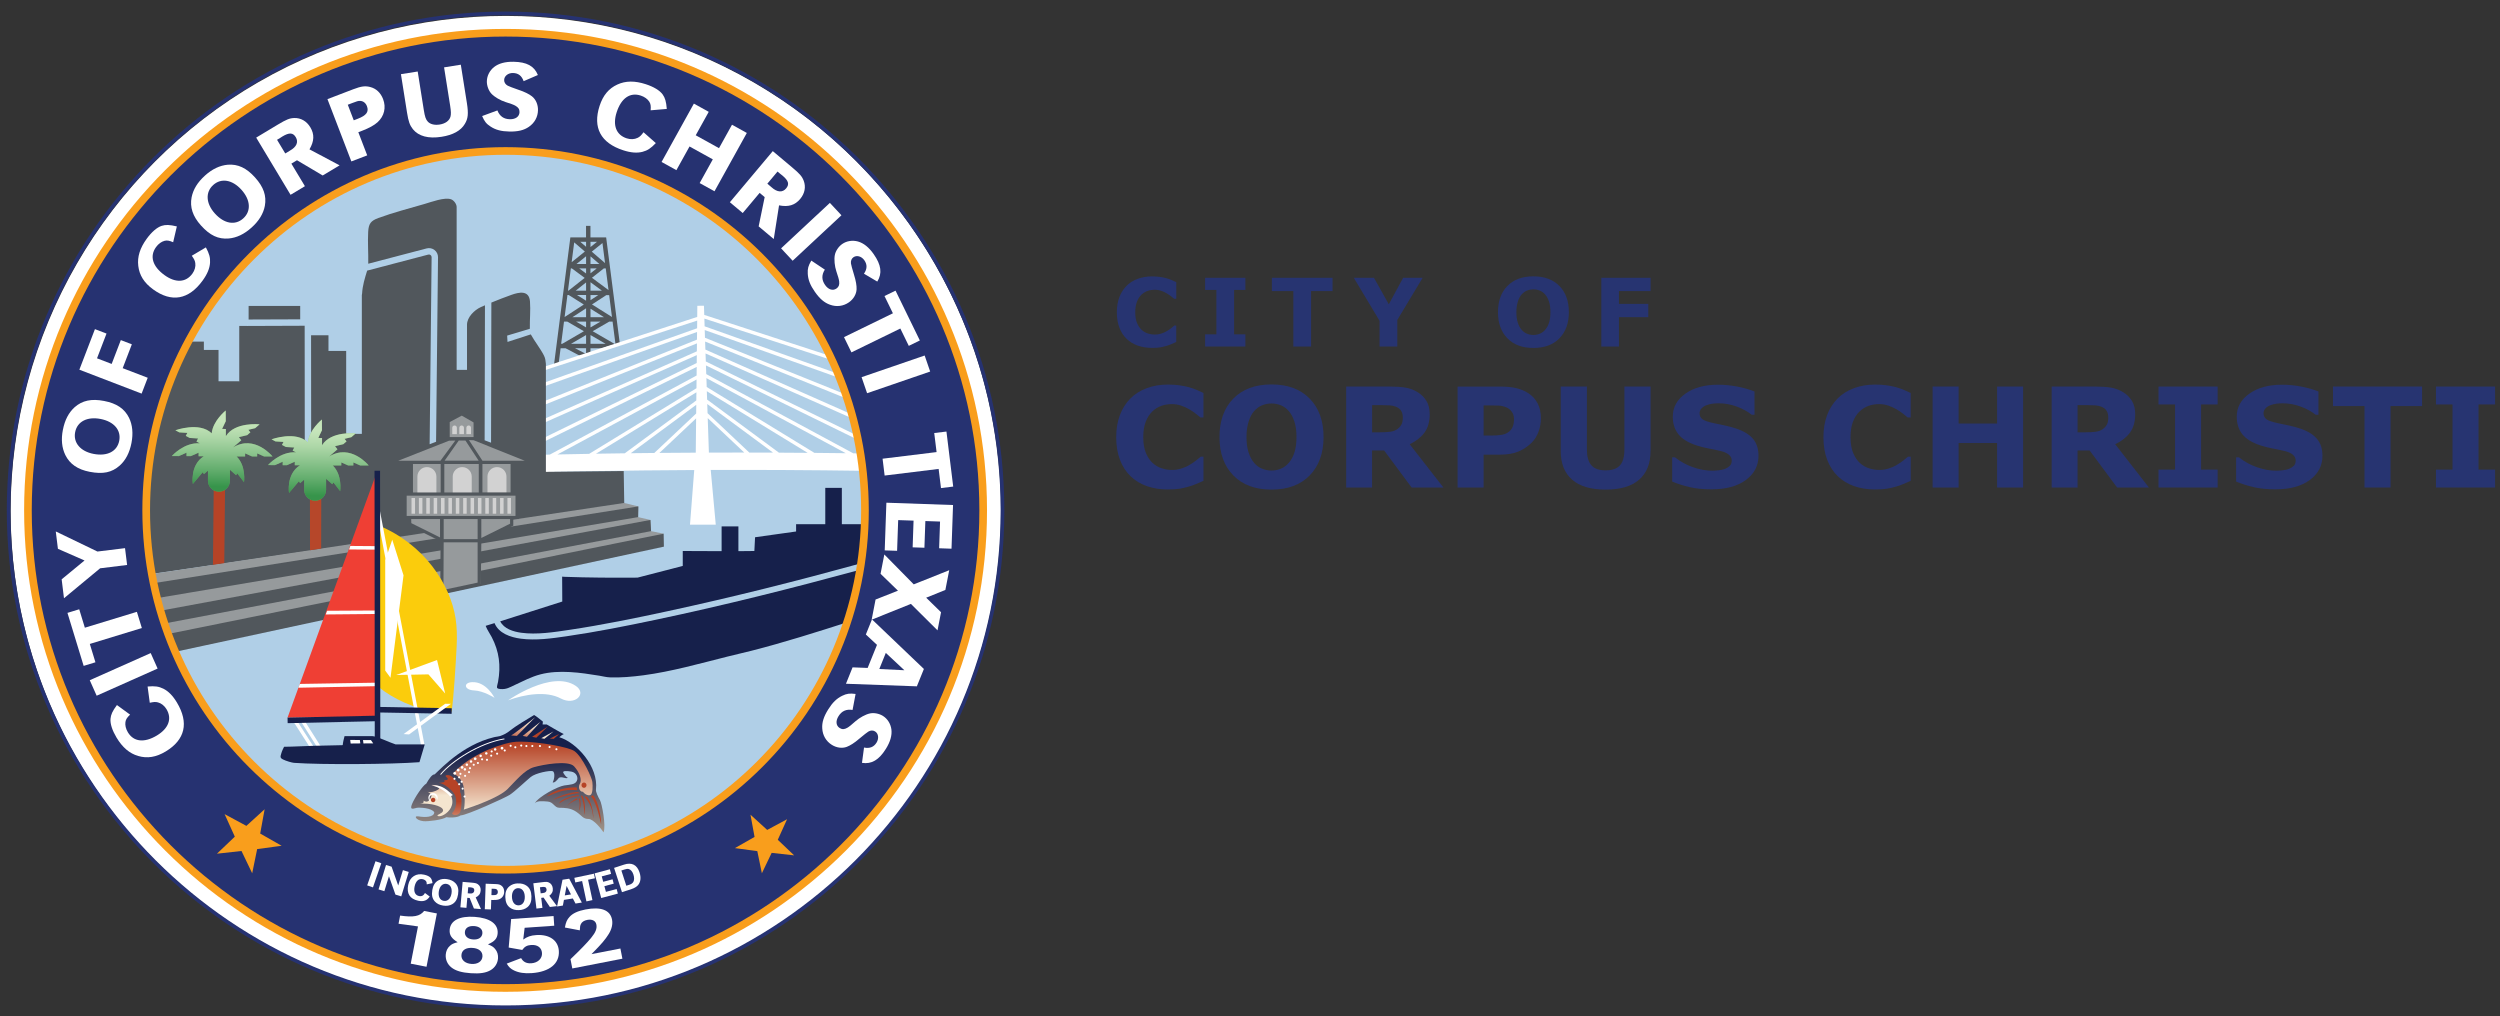 <?xml version="1.0" encoding="UTF-8"?>
<svg id="Layer_1" xmlns="http://www.w3.org/2000/svg" version="1.1" xmlns:xlink="http://www.w3.org/1999/xlink" width="305px" height="124px" viewBox="0 0 305 124" style="enable-background:new 0 0 305 124;" xml:space="preserve"><rect x="0" y="0" width="305" height="124" fill="#333333" stroke="none"/>  <!-- Generator: Adobe Illustrator 29.0.0, SVG Export Plug-In . SVG Version: 2.1.0 Build 186)  -->
  <defs>
    <style>
      .st0 {
        clip-path: url(#clipPath-6);
      }

      .st1 {
        clip-path: url(#clipPath-7);
      }

      .st2 {
        fill: #b0cfe7;
      }

      .st2, .st3, .st4, .st5, .st6, .st7, .st8 {
        fill-rule: evenodd;
      }

      .st9 {
        clip-path: url(#clipPath-4);
      }

      .st10 {
        fill: url(#linear-gradient10);
      }

      .st11 {
        clip-path: url(#clipPath-9);
      }

      .st12 {
        clip-path: url(#clipPath-10);
      }

      .st13 {
        fill: #273471;
      }

      .st14, .st3 {
        fill: #fff;
      }

      .st15 {
        fill: url(#linear-gradient9);
      }

      .st16 {
        fill: #f99e1c;
      }

      .st17 {
        clip-path: url(#clipPath-11);
      }

      .st4, .st18 {
        fill: #969a9c;
      }

      .st19 {
        fill: url(#linear-gradient8);
      }

      .st20 {
        fill: url(#linear-gradient11);
      }

      .st21 {
        fill: none;
      }

      .st22 {
        fill: #b6472a;
      }

      .st23 {
        fill: #ef3f34;
      }

      .st24 {
        clip-path: url(#clipPath-1);
      }

      .st25, .st8 {
        fill: #263271;
      }

      .st26, .st27, .st28 {
        isolation: isolate;
      }

      .st29 {
        clip-path: url(#clipPath-5);
      }

      .st5, .st30 {
        fill: #51575c;
      }

      .st31 {
        fill: #7ac362;
      }

      .st32 {
        clip-path: url(#clipPath-8);
      }

      .st6, .st33 {
        fill: #d2d2d2;
      }

      .st34 {
        clip-path: url(#clipPath-3);
      }

      .st35 {
        fill: url(#linear-gradient7);
      }

      .st36 {
        fill: url(#linear-gradient4);
      }

      .st37, .st7 {
        fill: #b64326;
      }

      .st38 {
        fill: #16204b;
      }

      .st39 {
        fill: #fbcc0c;
      }

      .st40 {
        fill: url(#linear-gradient5);
      }

      .st27 {
        fill: url(#linear-gradient2);
      }

      .st27, .st28 {
        mix-blend-mode: multiply;
        opacity: .57;
      }

      .st41 {
        fill: url(#linear-gradient3);
      }

      .st42 {
        fill: url(#linear-gradient6);
      }

      .st43 {
        clip-path: url(#clipPath-2);
      }

      .st44 {
        fill: url(#linear-gradient);
      }

      .st28 {
        fill: url(#linear-gradient1);
      }

      .st45 {
        clip-path: url(#clipPath);
      }
    </style>
    <linearGradient id="linear-gradient" x1="26.72" y1="59.955" x2="26.49" y2="73.586" gradientTransform="translate(0 124) scale(1 -1)" gradientUnits="userSpaceOnUse">
      <stop offset=".59" stop-color="#b64326"/>
      <stop offset="1" stop-color="#6c1210"/>
    </linearGradient>
    <linearGradient id="linear-gradient1" x1="27.241" y1="76.304" x2="27.032" y2="64.015" gradientTransform="translate(0 124) scale(1 -1)" gradientUnits="userSpaceOnUse">
      <stop offset=".3" stop-color="#fff"/>
      <stop offset=".36" stop-color="#f2f7f4"/>
      <stop offset=".47" stop-color="#d0e4da"/>
      <stop offset=".61" stop-color="#99c5af"/>
      <stop offset=".79" stop-color="#4e9b74"/>
      <stop offset=".95" stop-color="#03713a"/>
    </linearGradient>
    <linearGradient id="linear-gradient2" x1="38.975" y1="75.202" x2="38.766" y2="62.913" href="#linear-gradient1"/>
    <clipPath id="clipPath">
      <rect class="st21" x="47.582" y="84.608" width="28.589" height="20.598"/>
    </clipPath>
    <clipPath id="clipPath-1">
      <path class="st21" d="M62.301,89.074c-.544.436-.818.544-1.254.71-4.141.652-7.14,3.867-8.012,4.685-.328,0-.656.49-1.034,1.143-.382.162-1.416,1.69-1.744,2.505-.328.818.274.49.598.436.328-.054,1.798,0,2.126.544,0,.656-1.308.598-1.636.544s-.71-.108-.598.108c.108.216.436.382.926.436.49.054,2.343-.162,2.779-.49.274.054,1.308.108,1.744-.216.71,0,5.395-2.126,5.994-2.508s1.961-1.69,2.562-2.18c.598-.49,2.343-.818,2.671-.707.328.108.216,1.034,0,1.362.216.108.544-.274.764-.548.199-.115.412-.064.612-.014.179.047.348.091.477.014-.216-.108-.382-.328-.544-.598-.162-.274.382-.274.98-.162.598.108.872.707.656,1.143-.22.436-.764.436-1.528.544-.764.108-3.161,1.362-3.597,2.18.274-.328.872-.274,1.579-.216.71.054.818.761,1.416.761s1.362,0,2.072.49.818.872,1.471.872,1.636,1.308,1.853,1.636c.328-.818-.216-3.543-.436-3.925-.22-.382-.544-1.034-.49-1.308.328-2.779-2.343-5.72-4.469-6.376,0,0,.274-.274.544-.382-.301-.125-2.089-1.176-2.089-1.176h-.497l.037-.345s-.872-.717-1.072-.805c-.656.382-2.319,1.4-2.863,1.836l.003.007Z"/>
    </clipPath>
    <linearGradient id="linear-gradient3" x1="3849.406" y1="-2232.527" x2="3849.987" y2="-2232.527" gradientTransform="translate(-54947.51 -94757.678) rotate(90) scale(24.64)" gradientUnits="userSpaceOnUse">
      <stop offset="0" stop-color="#16204b"/>
      <stop offset="1" stop-color="#ecd1a6"/>
    </linearGradient>
    <clipPath id="clipPath-2">
      <path class="st21" d="M52.652,95.774c.598.162,1.146.328.818.544-.328.22-.98.436-1.308.274.382.216.561.372.436.652-.216.49-.49.71-.926.436.054.216,0,.328-.436.382,1.308-.108,2.562.274,2.779.652.216.382-.436.598-.598.707-.162.108.108.274.598.054.49-.216,1.362-.926,1.143-2.018-.203-1.014-1.589-1.7-2.349-1.7-.054,0-.108.003-.156.01v.007Z"/>
    </clipPath>
    <linearGradient id="linear-gradient4" x1="3625.21" y1="-1769.639" x2="3625.788" y2="-1769.639" gradientTransform="translate(-11590.92 -23760.679) rotate(90) scale(6.58)" gradientUnits="userSpaceOnUse">
      <stop offset="0" stop-color="#b64326"/>
      <stop offset="1" stop-color="#f4e5cf"/>
    </linearGradient>
    <clipPath id="clipPath-3">
      <path class="st21" d="M54.505,94.848c.274.216.054.382-.328.328.274.274-.274.314-.656.328.656.054,1.798.98,2.015,1.579.22.598.166,1.579-.382,2.126.054.328.764.328.98-.108s.216-2.126.054-2.343c-.162-.216.108-.652-.216-1.092-.328-.436-.818-1.034-1.2-1.089-.064-.01-.125-.014-.176-.014-.25,0-.321.105-.098.287l.007-.003Z"/>
    </clipPath>
    <linearGradient id="linear-gradient5" x1="3690.133" y1="-1905.144" x2="3690.714" y2="-1905.144" gradientTransform="translate(-15948.27 -30899.29) rotate(90) scale(8.4)" href="#linear-gradient4"/>
    <clipPath id="clipPath-4">
      <path class="st21" d="M62.517,90.545c-2.397.436-5.449,1.853-7.248,3.817.49.216,1.034.652,1.254,1.471.216.818.216,2.562.054,2.941,1.2-.382,4.303-1.471,5.341-2.505,1.034-1.034,2.072-2.343,3.215-2.671s4.195-.872,4.905-.108c.707.764.98,1.69.707,2.126s0,1.034.382.98c.162.274.656.544.926.382.27-.162.27-1.089.216-1.579-.054-.49-1.2-3.053-2.18-3.759-.693-.507-4.432-1.16-6.589-1.16-.389,0-.727.02-.987.068l.003-.003Z"/>
    </clipPath>
    <linearGradient id="linear-gradient6" x1="3790.211" y1="-2109.812" x2="3790.792" y2="-2109.812" gradientTransform="translate(-30064.311 -54033.488) rotate(90) scale(14.28)" href="#linear-gradient4"/>
    <clipPath id="clipPath-5">
      <circle class="st21" cx="61.273" cy="67.672" r="36.693"/>
    </clipPath>
    <clipPath id="clipPath-6">
      <path class="st21" d="M62.355,89.727l.707.054,2.235-2.289s-2.508,2.015-2.941,2.235h0Z"/>
    </clipPath>
    <linearGradient id="linear-gradient7" x1="3419.513" y1="-1342.024" x2="3420.094" y2="-1342.024" gradientTransform="translate(-5223.75 -13384.78) rotate(90) scale(3.94)" gradientUnits="userSpaceOnUse">
      <stop offset="0" stop-color="#f4e5cf"/>
      <stop offset="1" stop-color="#b64326"/>
    </linearGradient>
    <clipPath id="clipPath-7">
      <polygon class="st21" points="63.771 89.781 64.288 89.889 65.952 88.036 63.771 89.781"/>
    </clipPath>
    <linearGradient id="linear-gradient8" x1="3298.997" y1="-1092.518" x2="3299.578" y2="-1092.518" gradientTransform="translate(-3420.27 -10435.17) rotate(90) scale(3.19)" href="#linear-gradient7"/>
    <clipPath id="clipPath-8">
      <polygon class="st21" points="64.914 89.889 65.434 90 66.824 88.638 64.914 89.889"/>
    </clipPath>
    <linearGradient id="linear-gradient9" x1="3075.833" y1="-622.264" x2="3076.414" y2="-622.264" gradientTransform="translate(-1390.23 -7114.09) rotate(90) scale(2.34)" href="#linear-gradient7"/>
    <clipPath id="clipPath-9">
      <polygon class="st21" points="66.033 90.055 66.415 90.136 67.53 89.236 66.033 90.055"/>
    </clipPath>
    <linearGradient id="linear-gradient10" x1="2625.884" y1="296.766" x2="2626.466" y2="296.766" gradientTransform="translate(526.77 -3978.8) rotate(90) scale(1.55)" href="#linear-gradient7"/>
    <clipPath id="clipPath-10">
      <polygon class="st21" points="67.067 90.109 67.557 90.136 68.24 89.537 67.067 90.109"/>
    </clipPath>
    <linearGradient id="linear-gradient11" x1="1980.366" y1="1648.938" x2="1980.947" y2="1648.938" gradientTransform="translate(1766.06 -1952) rotate(90) scale(1.03)" href="#linear-gradient7"/>
    <clipPath id="clipPath-11">
      <circle class="st21" cx="61.273" cy="67.672" r="36.693"/>
    </clipPath>
  </defs>
  <g class="st26">
    <g id="Layer_1">
      <g id="Layer_1-2">
        <g>
          <circle class="st14" cx="61.712" cy="62.358" r="60.417"/>
          <path class="st2" d="M17.833,62.263c0-24.215,19.631-43.846,43.846-43.846s43.846,19.631,43.846,43.846-19.631,43.846-43.846,43.846-43.846-19.628-43.846-43.846"/>
          <path class="st30" d="M67.588,44.539c.189-.091.379-.176.575-.254l.23-1.798h.605l1.832.96c.409-.118.815-.247,1.207-.392v-.568h1.322s1.325-.399,2.255-.578l-1.663-12.944h-1.917v-1.41h-.538v1.41h-1.913l-2.001,15.574h.007ZM72.04,31.277l1.085.93h-1.085v-.93ZM72.801,32.744l-.764.602v-.602h.764ZM73.436,35.465h-1.396v-1.034l1.396,1.034ZM72.04,35.999h.95l-.95.622v-.622ZM72.04,39.238h1.217l-1.217.707v-.707ZM72.04,37.663l1.653,1.038h-1.653v-1.038ZM72.04,41.946v-1.072l1.846,1.072h-1.846ZM75.082,41.946h-.125l-2.65-1.538,2.022-1.173h.406l.348,2.708-0.0.003ZM74.66,38.673l-2.437-1.531,1.748-1.139h.348l.341,2.671h-0ZM74.241,35.391l-2.025-1.501,1.454-1.146h.23l.341,2.647ZM73.815,32.095l-1.619-1.393,1.305-1.051.314,2.444h0ZM72.834,29.499l-.794.639v-.639h.794ZM69.227,35.993h.156l1.842,1.16-2.343,1.525.345-2.684v0ZM68.585,41.946h-.125l.348-2.708h.406l2.022,1.173-2.65,1.538-0-.003ZM71.502,43.187l-1.345-.703h1.345v.703ZM71.502,41.946h-1.846l1.846-1.072v1.072ZM71.502,39.945l-1.217-.707h1.217v.707ZM71.502,38.701h-1.673l1.673-1.089v1.089ZM71.502,36.689l-1.105-.696h1.105v.696ZM71.502,35.462h-1.271l1.271-1.007v1.007ZM71.502,33.366l-.835-.619h.835v.619ZM71.502,32.21h-1.176l1.176-.947v.947ZM71.502,29.499v.609l-.71-.609h.71ZM70.052,29.57l1.302,1.119-1.613,1.298.311-2.417h-0ZM69.765,32.744l1.565,1.16-1.964,1.548h-.071l.348-2.708h.122Z"/>
          <path class="st14" d="M105.48,57.449c-.389-.639-.636-1.383-.727-2.133h0c.02.159.017.159-.014,0-.213,0-.426-.007-.639-.01l-17.937-9.665-.037-1.061,18.187,8.904c-.047-.179-.095-.362-.142-.541l-18.062-8.844-.034-.977,17.562,7.775c-.047-.176-.091-.352-.142-.527l-17.437-7.721-.034-.98,16.926,6.819c-.054-.176-.112-.352-.169-.524l-16.774-6.758-.03-.94,16.149,5.744c-.061-.172-.118-.345-.179-.514l-15.983-5.686-.03-.943,15.415,5.02c-.064-.169-.132-.341-.196-.51l-15.233-4.959-.037-1.122-.808.01-.014,1.359-21.747,7.079v.446l21.744-7.079-.01.936-21.734,7.731v.45l21.727-7.728-.01.933-21.717,8.752v.456l21.713-8.749-.01.97-21.703,9.608v.463l21.696-9.608-.01.963-21.686,10.618v.473l21.683-10.615-.01,1.048-17.907,9.648c-1.325.03-2.576.061-3.763.091v2.123c5.656-.149,12.92-.287,21.379-.331l-.517,6.666h3.144l-.615-6.677c5.781-.017,12.082.01,18.776.108l-.003.007ZM84.883,55.225c-1.514.007-2.995.017-4.432.03l4.476-4.219-.044,4.189ZM84.933,50.448l-5.108,4.814c-.977.01-1.937.02-2.873.03l7.992-5.909-.01,1.061-0.0.003ZM84.957,48.257l-.024.03.024.017-.007.548-8.725,6.45c-1.207.017-2.377.034-3.512.051l12.248-7.491v.392l-.003.003ZM84.967,47.365l-13.09,8.005c-1.342.024-2.633.047-3.867.074l16.97-9.144-.01,1.061-.003.003ZM86.181,46.131l17.004,9.161c-1.291-.017-2.566-.03-3.827-.041l-13.14-8.036-.037-1.085ZM86.232,47.727l12.298,7.522c-1.183-.01-2.349-.017-3.502-.024l-8.762-6.477-.034-1.021v0ZM86.286,49.288l8.025,5.933c-.977-.003-1.94-.007-2.894-.007l-5.094-4.804-.037-1.122v0ZM86.485,55.218l-.142-4.209,4.456,4.202c-1.467,0-2.907,0-4.317.007l.003-0Z"/>
          <g>
            <path class="st30" d="M76.161,61.57l-.068-4.104-9.493.101v-13.171c-.037-.358-.064-.676-.23-1.004-.439-.872-1.132-1.721-1.613-2.596l-2.84.92-.044-.774,2.769-.832c-.02-1.102.098-2.258.017-3.33-.108-1.393-1.308-1.149-2.262-.808-.757.27-1.626.602-2.451.943l-.037,17.095-.784-.294.041-16.47c-.176.078-.348.152-.514.226-.778.352-1.677,1.231-1.677,2.15v5.504h-1.264v-19.874c0-.355-.338-.811-.669-.933-.794-.291-2.417.325-3.245.565-1.822.527-3.864,1.061-5.629,1.711-.94.345-1.197.696-1.251,1.711-.068,1.268.034,2.586.01,3.871l7.126-1.869c.335-.088.686-.017.96.196s.429.538.426.882l-.237,22.514-.085.03c-.176.064-.348.132-.521.199l-.179.071.24-22.822c0-.101-.044-.196-.125-.26-.081-.064-.183-.085-.281-.057l-7.458,1.957c-.287.943-.561,1.785-.619,2.813,0,.061-.034.122-.03.183v16.916h-1.91v-10.115h-2.16v-1.913h-2.123l.014,14.665h-.781l-.014-15.824-6.984.027v-.007h-.997v6.785c-.024.007-.037-.03-.047-.03h-2.481v-3.823h-1.788v-1.018h-1.758c-.896,1.751-1.717,3.539-2.397,5.389-2.38,6.46-3.174,13.495-2.349,20.344.105.862.243,1.724.402,2.573l47.673-6.944v.095l9.719-1.555-.003-.007Z"/>
            <polygon class="st30" points="36.625 38.957 36.625 37.321 30.331 37.321 30.331 38.981 36.625 38.957"/>
          </g>
          <g>
            <g id="YCnYMa">
              <g>
                <path class="st38" d="M104.919,69.518v.081l-.21.054.044.821c-.007.024-.183.085-.166.159.02.02.172-.078.166-.01-.037.304-.115.642-.172.947-.274,1.443-.632,2.867-1.041,4.273l-.02.027c-3.911,1.251-7.833,2.498-11.815,3.516-.984.25-1.978.473-2.965.72-3.364.842-6.798,1.822-10.24,2.278-1.298.172-2.809.311-4.118.254-.429-.02-.845-.132-1.268-.203-2.289-.375-4.898-.754-7.17-.166-1.132.294-2.086.808-3.134,1.295-.646.301-1.028.561-1.778.5-.108-.01-.358-.047-.396-.166s.101-.568.128-.72c.352-1.961.145-3.681-.771-5.446-.237-.456-.551-.876-.734-1.356l.007-.03,1.065-.328c.507,1.251,1.957,1.734,3.201,1.9,1.822.243,3.756-.027,5.561-.291,3.641-.527,7.285-1.254,10.882-2.011,8.377-1.761,16.68-3.857,24.935-6.099l.007 0Z"/>
                <path class="st38" d="M102.705,59.525v4.429h2.65l-.02,1.17c0,.041-.02.081-.02.125-.014.338-.02.676-.041,1.014-.054.842-.152,1.68-.247,2.515l-.03-.041c-7.789,2.147-15.635,4.121-23.539,5.828-3.965.855-7.988,1.68-12.001,2.278-1.869.281-3.992.615-5.872.352-.95-.132-2.099-.473-2.559-1.393l7.572-2.414-.017-3.039c.074-.014.145.02.216.02,2.988.108,5.984.125,8.982.101l5.517-1.427v-1.822l4.74.02v-3.022h2.049v3.022l1.947-.02.085-1.677,5.007-.703v-.889h3.56v-4.429h2.028l-.007 0Z"/>
              </g>
            </g>
            <path class="st14" d="M61.99,85.44s5.328-3.749,8.255-1.761c1.423.967-.115,2.448-1.822,1.538-1.782-.95-4.388-.521-6.433.223Z"/>
            <path class="st14" d="M60.333,85.136s-1.004-2.018-2.759-1.913c-1.095.068-.926.963.25,1.007,1.176.044,2.512.906,2.512.906h-.003Z"/>
          </g>
          <g>
            <polygon class="st4" points="76.141 61.36 77.875 61.783 77.851 63.088 79.349 63.433 79.43 64.798 80.965 65.109 79.518 65.887 11.633 79.325 8.293 71.57 76.141 61.36"/>
            <polygon class="st5" points="77.875 61.783 11.849 72.239 12.37 74.112 77.851 63.088 77.875 61.783"/>
            <polygon class="st5" points="79.349 63.433 13.445 75.643 13.81 77.252 79.43 64.798 79.349 63.433"/>
            <polygon class="st5" points="80.965 65.109 13.776 78.706 14.192 81.066 80.995 66.692 80.965 65.109"/>
          </g>
          <g>
            <g>
              <path class="st44" d="M25.98,68.902l.098-9.685h1.383l-.101,9.489-1.376.196h-.003Z"/>
              <path class="st31" d="M28.417,54.596l1.018-.882-.294-.382,1.011-.243.392-.341-.24-.311.828-.199.541-.47s-3.026-.321-4.118,1.447v-.876l-.456-.01.446-.94-.007-1.308s-1.562,1.244-1.711,2.786c-1.477-1.447-4.432-.372-4.432-.372l.477.257.984.064-.189.362.477.254,1.021.064-.196.375.409.22c-1.91-.156-3.418,1.548-3.418,1.548l.855.007.94-.416v.423h.514l.96-.423v.433h.636c-1.707,1.078-1.339,3.377-1.339,3.377l1.207-1.427.149.233.49-.429v1.234c0,.74.598,1.339,1.339,1.339s1.339-.598,1.339-1.339v-1.339l.757.666.142-.223.821,1.068s.284-1.974-.906-3.134h1.041v-.375l.845.375h.625v-.375l.845.375h1.031s-2.194-2.721-4.831-1.092l-.003-0Z"/>
              <path class="st28" d="M28.417,54.596l1.018-.882-.294-.382,1.011-.243.392-.341-.24-.311.828-.199.541-.47s-3.026-.321-4.118,1.447v-.876l-.456-.01.446-.94-.007-1.308s-1.562,1.244-1.711,2.786c-1.477-1.447-4.432-.372-4.432-.372l.477.257.984.064-.189.362.477.254,1.021.064-.196.375.409.22c-1.91-.156-3.418,1.548-3.418,1.548l.855.007.94-.416v.423h.514l.96-.423v.433h.636c-1.707,1.078-1.339,3.377-1.339,3.377l1.207-1.427.149.233.49-.429v1.234c0,.74.598,1.339,1.339,1.339s1.339-.598,1.339-1.339v-1.339l.757.666.142-.223.821,1.068s.284-1.974-.906-3.134h1.041v-.375l.845.375h.625v-.375l.845.375h1.031s-2.194-2.721-4.831-1.092l-.003-0Z"/>
            </g>
            <g>
              <path class="st22" d="M37.822,67.124l-.01-6.808h1.383l-.014,6.612-1.356.199-.003-.003Z"/>
              <path class="st31" d="M40.151,55.698l1.018-.882-.294-.382,1.011-.243.392-.341-.24-.311.828-.199.541-.47s-3.026-.321-4.118,1.447v-.876l-.456-.01.446-.94-.007-1.308s-1.562,1.244-1.711,2.786c-1.477-1.447-4.432-.372-4.432-.372l.477.257.984.064-.189.362.477.254,1.021.064-.196.375.409.22c-1.91-.156-3.418,1.548-3.418,1.548l.855.007.94-.416v.423h.514l.96-.423v.433h.636c-1.707,1.078-1.339,3.377-1.339,3.377l1.207-1.427.149.233.49-.429v1.234c0,.74.598,1.339,1.339,1.339s1.339-.598,1.339-1.339v-1.339l.757.666.142-.223.821,1.068s.284-1.974-.906-3.134h1.041v-.375l.845.375h.625v-.375l.845.375h1.031s-2.194-2.721-4.831-1.092l-.003-0Z"/>
              <path class="st27" d="M40.151,55.698l1.018-.882-.294-.382,1.011-.243.392-.341-.24-.311.828-.199.541-.47s-3.026-.321-4.118,1.447v-.876l-.456-.01.446-.94-.007-1.308s-1.562,1.244-1.711,2.786c-1.477-1.447-4.432-.372-4.432-.372l.477.257.984.064-.189.362.477.254,1.021.064-.196.375.409.22c-1.91-.156-3.418,1.548-3.418,1.548l.855.007.94-.416v.423h.514l.96-.423v.433h.636c-1.707,1.078-1.339,3.377-1.339,3.377l1.207-1.427.149.233.49-.429v1.234c0,.74.598,1.339,1.339,1.339s1.339-.598,1.339-1.339v-1.339l.757.666.142-.223.821,1.068s.284-1.974-.906-3.134h1.041v-.375l.845.375h.625v-.375l.845.375h1.031s-2.194-2.721-4.831-1.092l-.003-0Z"/>
            </g>
          </g>
          <g>
            <g>
              <rect class="st18" x="50.188" y="56.418" width="12.102" height="5.013"/>
              <polygon class="st30" points="50.381 60.285 50.381 56.611 62.358 56.611 62.358 60.285 62.358 60.285 62.358 56.195 49.992 56.225 49.992 60.285 50.381 60.285"/>
            </g>
            <path class="st33" d="M50.922,58.146v2.863h2.319v-2.863c0-.639-.517-1.16-1.16-1.16h0c-.639,0-1.16.517-1.16,1.16h-0Z"/>
            <path class="st33" d="M55.232,58.146v2.863h2.319v-2.863c0-.639-.517-1.16-1.16-1.16h0c-.639,0-1.16.517-1.16,1.16h-0Z"/>
            <path class="st33" d="M59.471,58.146v2.863h2.319v-2.863c0-.639-.517-1.16-1.16-1.16h0c-.639,0-1.16.517-1.16,1.16Z"/>
            <rect class="st18" x="49.417" y="60.272" width="13.668" height="2.863"/>
            <polygon class="st18" points="49.962 63.118 62.426 63.118 62.426 64.011 58.602 65.944 58.626 71.255 53.964 72.226 53.94 65.914 49.992 63.947 49.962 63.118"/>
            <g>
              <rect class="st33" x="50.205" y="60.755" width=".429" height="1.917"/>
              <rect class="st33" x="51.104" y="60.755" width=".429" height="1.917"/>
              <rect class="st33" x="52.007" y="60.755" width=".429" height="1.917"/>
              <rect class="st33" x="52.906" y="60.755" width=".429" height="1.917"/>
              <rect class="st33" x="53.805" y="60.755" width=".429" height="1.917"/>
              <rect class="st33" x="54.708" y="60.755" width=".429" height="1.917"/>
              <rect class="st33" x="55.607" y="60.755" width=".429" height="1.917"/>
              <rect class="st33" x="56.506" y="60.755" width=".429" height="1.917"/>
              <rect class="st33" x="57.409" y="60.755" width=".429" height="1.917"/>
              <rect class="st33" x="58.308" y="60.755" width=".429" height="1.917"/>
              <rect class="st33" x="59.207" y="60.755" width=".429" height="1.917"/>
              <rect class="st33" x="60.11" y="60.755" width=".429" height="1.917"/>
              <rect class="st33" x="61.009" y="60.755" width=".429" height="1.917"/>
              <rect class="st33" x="61.908" y="60.755" width=".429" height="1.917"/>
            </g>
            <path class="st30" d="M58.856,60.079v-3.624h-.446v3.624h-4.202v-3.641h-.446v3.641h-4.54v3.249h.558l.027.744,3.877,1.93v.108h.064l-.034,6.332,4.946-1.078.064-5.304,3.898-1.93v-.805h.663v-3.249h-4.425l-.003.003ZM53.684,65.569l-3.502-1.744-.017-.497h3.519v2.241ZM54.13,65.775v-2.448h4.141v2.448h-4.141ZM54.099,71.965l.03-5.804h4.141v4.919l-4.172.886h-0ZM62.23,63.889l-3.509,1.744v-2.306h3.509v.561ZM62.889,62.943h-13.275v-2.475h13.275v2.475Z"/>
            <polygon class="st18" points="54.867 51.489 54.867 53.325 57.774 53.325 57.774 51.533 56.334 50.708 54.867 51.489"/>
            <polygon class="st18" points="56.78 53.741 55.972 53.741 54.245 56.198 58.393 56.198 56.78 53.741"/>
            <polygon class="st4" points="55.546 53.751 54.792 53.761 48.586 56.208 53.734 56.208 55.546 53.751"/>
            <polygon class="st4" points="57.213 53.69 57.784 53.71 64.018 56.208 58.859 56.208 57.213 53.69"/>
            <g>
              <path class="st6" d="M56.604,52.963h-.565v-.774c0-.156.125-.281.281-.281h0c.156,0,.281.125.281.281v.774h.003Z"/>
              <path class="st6" d="M57.463,52.963h-.565v-.774c0-.156.125-.281.281-.281h0c.156,0,.281.125.281.281v.774h.003Z"/>
              <path class="st6" d="M55.742,52.963h-.565v-.774c0-.156.125-.281.281-.281h0c.156,0,.281.125.281.281v.774h.003Z"/>
            </g>
          </g>
          <g>
            <path class="st8" d="M61.679,3.992C29.496,3.992,3.408,30.08,3.408,62.263s26.088,58.271,58.271,58.271,58.271-26.088,58.271-58.271S93.858,3.992,61.679,3.992ZM61.679,106.109c-24.215,0-43.846-19.628-43.846-43.846S37.464,18.417,61.679,18.417s43.846,19.631,43.846,43.846-19.631,43.846-43.846,43.846h0Z"/>
            <polygon class="st16" points="34.36 103.185 31.744 101.694 32.285 98.729 30.057 100.757 27.403 99.324 28.647 102.072 26.467 104.151 29.462 103.82 30.767 106.538 31.375 103.584 34.36 103.185"/>
            <g>
              <path class="st25" d="M61.679,123.113C28.127,123.113.829,95.815.829,62.263S28.127,1.413,61.679,1.413s60.85,27.298,60.85,60.85-27.298,60.85-60.85,60.85ZM61.679,1.863C28.373,1.863,1.278,28.958,1.278,62.263s27.095,60.4,60.4,60.4,60.4-27.095,60.4-60.4S94.984,1.863,61.679,1.863Z"/>
              <g>
                <path class="st16" d="M61.679,106.575c-24.435,0-44.312-19.878-44.312-44.312S37.244,17.951,61.679,17.951s44.312,19.878,44.312,44.312-19.878,44.312-44.312,44.312h0ZM61.679,18.884c-23.917,0-43.376,19.458-43.376,43.379s19.458,43.376,43.376,43.376,43.379-19.458,43.379-43.376-19.458-43.379-43.379-43.379Z"/>
                <path class="st3" d="M14.266,86.015c-.558.757-.737,1.166-.784,1.68-.051.605.21,1.413.734,2.289.72,1.197,1.575,1.937,2.644,2.245,1.109.328,2.184.152,3.347-.544,2.383-1.433,2.863-3.502,1.373-5.984-.5-.832-1.045-1.379-1.65-1.68-.565-.277-1.034-.345-1.924-.264l.267,1.981c.477-.105.707-.125,1.001-.044.406.105.784.406,1.038.825.7,1.163.26,2.349-1.173,3.212-1.538.923-2.833.781-3.539-.392-.254-.423-.355-.872-.297-1.254.051-.318.189-.538.568-.899l-1.599-1.166-.003-.003Z"/>
                <rect class="st14" x="11.019" y="81.241" width="8.14" height="2.069" transform="translate(-32.172 13.259) rotate(-24.01)"/>
                <polygon class="st3" points="10.352 76.58 9.665 74.332 8.229 74.771 10.206 81.238 11.643 80.799 10.957 78.561 17.305 76.62 16.7 74.643 10.352 76.58"/>
                <polygon class="st3" points="7.066 66.955 10.314 68.378 7.522 70.677 7.806 72.986 12.214 69.332 15.507 68.926 15.253 66.874 11.886 67.287 6.805 64.836 7.066 66.955"/>
                <path class="st3" d="M7.671,52.436c-.23,1.18-.128,2.187.297,3.073.534,1.092,1.498,1.768,2.972,2.052,1.616.314,2.704.091,3.668-.764.723-.649,1.197-1.558,1.43-2.752.226-1.166.128-2.201-.297-3.076-.554-1.109-1.498-1.755-3.042-2.052-1.545-.301-2.66-.057-3.594.764-.727.663-1.2,1.558-1.43,2.752M9.168,52.726c.25-1.295,1.467-1.927,3.097-1.613,1.64.318,2.532,1.362,2.282,2.657-.254,1.308-1.467,1.927-3.134,1.606-1.606-.311-2.495-1.366-2.245-2.65"/>
                <polygon class="st3" points="13.624 44.4 11.836 43.714 12.995 40.695 11.582 40.154 9.682 45.103 17.278 48.021 18.022 46.087 14.969 44.917 16.085 42.007 14.74 41.49 13.624 44.4"/>
                <path class="st3" d="M21.575,27.622c-.913-.216-1.362-.223-1.853-.068-.575.189-1.22.744-1.822,1.572-.821,1.129-1.166,2.208-1.031,3.31.132,1.149.713,2.069,1.809,2.867,2.251,1.636,4.341,1.268,6.044-1.075.571-.784.862-1.501.903-2.174.037-.629-.085-1.085-.507-1.873l-1.721,1.021c.284.396.392.602.429.903.061.412-.068.879-.355,1.278-.798,1.099-2.062,1.156-3.414.172-1.45-1.055-1.825-2.302-1.021-3.411.287-.399.666-.666,1.038-.764.314-.078.568-.034,1.051.172l.45-1.927-0-.003Z"/>
                <path class="st3" d="M24.989,21.439c-.892.805-1.42,1.67-1.613,2.633-.23,1.193.132,2.312,1.136,3.428,1.102,1.224,2.106,1.7,3.387,1.596.97-.085,1.896-.524,2.799-1.339.886-.794,1.43-1.68,1.613-2.637.223-1.22-.142-2.302-1.197-3.472-1.055-1.17-2.093-1.646-3.326-1.552-.98.091-1.896.524-2.799,1.339M26.01,22.572c.98-.882,2.333-.656,3.445.578,1.119,1.241,1.203,2.61.223,3.495-.991.892-2.333.656-3.468-.605-1.095-1.217-1.17-2.593-.199-3.468"/>
                <path class="st3" d="M35.449,23.765l1.751-1.051-1.653-2.752.686-.412,3.137,1.859,2.062-1.237-3.675-1.951c.585-1.007.619-1.836.101-2.694-.453-.754-1.16-1.153-1.961-1.129-.575.02-.963.183-2.015.811l-2.627,1.579,4.192,6.977h0ZM34.8,18.718l-1.001-1.663.389-.233.26-.169c.842-.507,1.295-.48,1.636.085.358.595.098,1.193-.72,1.643l-.064.041-.5.301 0-.003Z"/>
                <path class="st3" d="M42.866,19.695l1.934-.74-1.085-2.826.507-.193c.808-.311,1.44-.659,1.839-1.021.821-.747,1.072-1.795.673-2.833-.294-.764-.835-1.274-1.545-1.46-.619-.169-1.119-.105-2.099.27l-3.141,1.203,2.917,7.599ZM43.16,14.682l-.73-1.903.554-.213c.554-.213.717-.264.94-.257.379.01.69.243.842.642.264.683-.061,1.136-1.126,1.542l-.483.186.003.003Z"/>
                <path class="st3" d="M48.914,9.046l.747,4.712c.169,1.061.331,1.518.71,2.001.7.865,1.89,1.183,3.499.93,1.393-.22,2.356-.744,2.84-1.572.396-.642.453-1.258.257-2.512l-.747-4.712-2.042.325.744,4.699c.108.676.112,1.034.037,1.315-.142.504-.625.852-1.325.963-.598.095-1.132-.03-1.43-.345-.25-.257-.368-.595-.5-1.427l-.744-4.699-2.042.325-.003-.003Z"/>
                <path class="st3" d="M65.62,9.148c-.446-1.095-1.356-1.585-2.975-1.613-1.007-.017-1.802.199-2.366.642-.538.429-.872,1.072-.882,1.741-.01.538.213,1.153.568,1.525.355.382,1.085.811,1.704,1.004.618.189,1.02.339,1.207.45.358.203.51.423.504.778-.01.538-.467.882-1.166.872-.75-.014-1.247-.362-1.531-1.075l-1.863.686c.284.663.514.95,1.038,1.288.615.402,1.308.585,2.292.602,1.034.017,1.761-.152,2.363-.568.707-.477,1.109-1.214,1.122-2.042.014-.669-.26-1.312-.734-1.684-.345-.274-.896-.551-1.643-.798-.712-.248-1.149-.415-1.312-.5-.281-.152-.446-.409-.439-.69.007-.487.48-.872,1.075-.859.649.01,1.068.335,1.302.997l1.734-.75.003-.007Z"/>
                <path class="st3" d="M81.35,13.302c-.078-.936-.21-1.362-.507-1.782-.358-.49-1.085-.93-2.059-1.247-1.329-.433-2.458-.426-3.468.041-1.051.48-1.748,1.318-2.167,2.606-.859,2.647.135,4.523,2.89,5.416.923.301,1.694.358,2.349.186.608-.162,1.004-.419,1.623-1.065l-1.501-1.322c-.291.392-.453.558-.727.686-.372.186-.859.21-1.325.057-1.291-.419-1.738-1.602-1.22-3.195.554-1.707,1.626-2.448,2.928-2.025.467.152.842.426,1.048.75.169.274.21.527.162,1.051l1.971-.169.003.01Z"/>
                <polygon class="st3" points="91.113 16.22 89.304 15.216 87.719 18.076 84.879 16.504 86.465 13.644 84.653 12.64 80.711 19.759 82.52 20.76 84.122 17.87 86.962 19.442 85.359 22.335 87.168 23.336 91.113 16.22"/>
                <path class="st3" d="M89.048,24.675l1.565,1.315,2.062-2.458.615.514-.734,3.573,1.842,1.545.646-4.111c1.143.226,1.937-.014,2.579-.781.565-.673.713-1.474.429-2.221-.206-.538-.483-.852-1.427-1.643l-2.346-1.971-5.233,6.234v.003ZM93.611,22.416l1.247-1.487.348.291.247.193c.754.632.876,1.068.453,1.572-.446.534-1.095.48-1.785-.145l-.057-.051-.446-.375-.007.003Z"/>
                <rect class="st14" x="94.906" y="27.246" width="8.137" height="2.069" transform="translate(7.285 75.066) rotate(-42.98)"/>
                <path class="st3" d="M107.029,34.353c.622-1.004.487-2.028-.443-3.354-.578-.825-1.22-1.339-1.91-1.535-.666-.183-1.379-.078-1.93.308-.439.308-.808.849-.899,1.356-.101.514-.02,1.356.186,1.967.21.611.326,1.024.348,1.241.047.409-.044.663-.331.865-.439.308-.991.139-1.389-.433-.429-.615-.439-1.224-.03-1.873l-1.65-1.102c-.368.622-.467.974-.433,1.596.037.734.297,1.403.862,2.208.592.849,1.16,1.335,1.849,1.579.801.294,1.633.183,2.312-.291.551-.385.906-.984.933-1.585.02-.439-.081-1.048-.318-1.798-.219-.721-.341-1.172-.368-1.352-.044-.318.068-.602.301-.764.399-.281.987-.125,1.329.365.372.531.355,1.061-.044,1.643l1.626.96v-0Z"/>
                <polygon class="st3" points="109.841 40.08 110.872 42.196 112.221 41.537 109.256 35.459 107.908 36.114 108.935 38.221 102.969 41.131 103.875 42.99 109.841 40.08"/>
                <rect class="st14" x="105.228" y="44.638" width="8.137" height="2.069" transform="translate(-8.909 37.989) rotate(-18.96)"/>
                <polygon class="st3" points="114.513 57.209 114.801 59.545 116.291 59.362 115.467 52.649 113.976 52.828 114.263 55.154 107.674 55.962 107.925 58.017 114.513 57.209"/>
                <polygon class="st3" points="112.894 63.568 114.686 63.629 114.574 66.888 116.085 66.942 116.271 61.614 108.138 61.33 107.935 67.148 109.446 67.199 109.578 63.453 111.454 63.517 111.342 66.776 112.779 66.823 112.894 63.568"/>
                <polygon class="st3" points="114.807 74.693 112.992 72.919 115.335 71.975 115.805 69.565 111.477 71.292 107.887 67.645 107.428 70.004 109.551 72.063 106.819 73.142 106.342 75.603 111.129 73.676 114.378 76.904 114.807 74.693"/>
                <path class="st3" d="M111.856,83.736l.859-2.123-6.335-6.048-.747,1.846,1.359,1.261-1.139,2.816-1.839-.071-.808,2.001,8.651.314v.003ZM107.275,81.62l.794-1.967,2.265,2.116-3.059-.149h-0Z"/>
                <path class="st3" d="M105.169,93.07c1.166.179,2.059-.348,2.914-1.717.534-.855.757-1.646.669-2.36-.091-.683-.467-1.298-1.038-1.653-.456-.284-1.095-.412-1.599-.297-.51.108-1.254.514-1.738.943-.48.433-.816.701-1.007.805-.358.203-.625.22-.926.03-.456-.284-.517-.855-.145-1.447.399-.639.957-.882,1.714-.761l.368-1.951c-.717-.095-1.078-.047-1.64.227-.659.321-1.176.821-1.697,1.656-.548.876-.778,1.589-.73,2.319.044.852.47,1.575,1.173,2.011.571.358,1.258.453,1.822.24.412-.156.936-.483,1.528-.997.579-.482.947-.771,1.102-.865.274-.166.581-.172.818-.02.416.257.497.859.183,1.366-.341.548-.838.74-1.528.602l-.25,1.873.007-.003Z"/>
                <rect class="st14" x="44.098" y="106.293" width="3.117" height=".747" transform="translate(-70.063 115.108) rotate(-71)"/>
                <polygon class="st3" points="49.867 106.376 49.157 106.156 48.582 108.029 47.774 105.734 47.095 105.527 46.182 108.509 46.892 108.725 47.453 106.9 48.244 109.141 48.954 109.358 49.867 106.376"/>
                <path class="st3" d="M52.771,107.748c-.057-.352-.122-.507-.243-.656-.145-.169-.423-.304-.784-.382-.494-.105-.903-.054-1.251.169-.365.23-.585.578-.693,1.085-.22,1.045.203,1.711,1.224,1.927.345.074.622.061.855-.034.213-.088.348-.203.551-.477l-.585-.436c-.091.162-.145.233-.24.294-.128.088-.304.118-.477.081-.48-.101-.679-.531-.548-1.16.142-.673.504-1.004.991-.899.172.037.318.125.402.24.071.095.091.193.091.392l.707-.152 0.0.007Z"/>
                <path class="st3" d="M54.566,107.255c-.429-.068-.794-.014-1.109.166-.392.223-.625.602-.717,1.17-.098.622-.007,1.034.311,1.389.24.267.575.433,1.007.5.426.068.798.014,1.109-.166.399-.23.622-.602.717-1.197s-.003-1.018-.311-1.359c-.247-.267-.575-.433-1.011-.5M54.475,107.833c.47.074.71.531.612,1.156-.101.632-.47.991-.94.916-.477-.074-.71-.531-.609-1.17.098-.619.47-.977.94-.903"/>
                <path class="st3" d="M56.168,110.693l.737.064.108-1.224.287.024.517,1.281.869.074-.652-1.427c.385-.183.571-.433.605-.815.03-.335-.091-.619-.331-.788-.172-.125-.318-.159-.761-.199l-1.105-.095-.274,3.107-0-.003ZM57.061,108.979l.064-.74.162.014h.112c.355.037.48.145.46.396-.024.267-.227.392-.561.352h-.027l-.21-.02 0-0Z"/>
                <path class="st3" d="M59.146,110.926l.747.027.041-1.16.196.007c.314.01.571-.017.757-.085.379-.142.612-.473.625-.899.01-.311-.098-.575-.308-.744-.183-.152-.358-.206-.737-.216l-1.214-.044-.108,3.117 0-.003ZM59.954,109.202l.027-.781.216.007c.216.007.277.014.348.051.125.061.193.189.189.352-.01.281-.183.392-.595.375l-.186-.007v.003Z"/>
                <path class="st3" d="M63.186,107.772c-.436.014-.781.139-1.058.375-.341.291-.5.71-.48,1.285.024.632.189,1.018.571,1.305.287.213.646.314,1.085.297.429-.014.784-.139,1.058-.372.345-.301.494-.71.473-1.312s-.199-.997-.565-1.274c-.291-.216-.646-.314-1.085-.297M63.203,108.357c.477-.017.801.382.821,1.018.024.639-.27,1.061-.747,1.078-.48.017-.798-.382-.821-1.034-.02-.625.277-1.048.747-1.065"/>
                <path class="st3" d="M65.444,110.848l.734-.088-.149-1.22.287-.034.771,1.146.865-.105-.936-1.261c.338-.257.47-.544.423-.923-.041-.335-.216-.585-.487-.703-.193-.085-.345-.088-.784-.034l-1.102.135.382,3.097-.003-.01ZM65.962,108.986l-.091-.737.162-.02.112-.017c.355-.044.5.037.531.287.03.264-.142.433-.477.46h-.027l-.21.03-0-.003Z"/>
                <path class="st3" d="M69.444,107.201l-.818.128-.666,3.262.71-.112.132-.693,1.085-.172.325.619.771-.122-1.542-2.914.003.003ZM69.66,109.121l-.757.118.223-1.156.534,1.038Z"/>
                <polygon class="st3" points="71.746 107.326 72.581 107.15 72.459 106.589 70.069 107.096 70.187 107.66 71.016 107.481 71.543 109.969 72.277 109.814 71.746 107.326"/>
                <polygon class="st3" points="73.592 107.579 73.412 106.917 74.552 106.609 74.403 106.051 72.54 106.548 73.348 109.56 75.38 109.016 75.231 108.458 73.923 108.806 73.734 108.113 74.873 107.806 74.731 107.275 73.592 107.579"/>
                <path class="st3" d="M74.917,105.879l.963,2.965,1.183-.385c.325-.105.625-.287.784-.477.314-.372.379-.92.179-1.538-.304-.936-.953-1.268-1.886-.963l-1.22.399-.003 0ZM75.809,106.2l.338-.108c.27-.088.399-.105.541-.074.254.061.47.304.592.686.108.338.108.663-.007.876-.091.169-.247.284-.514.368l-.348.112-.605-1.863.003.003Z"/>
                <path class="st3" d="M53.305,111.44l-1.562-.304c-.521.659-1.288.801-2.928.565l-.193.994,2.373.328-.886,4.547,1.927.375,1.264-6.508.003.003Z"/>
                <path class="st3" d="M55.834,114.952c-.5.125-.713.22-.95.443-.304.267-.473.646-.504,1.072-.044.605.203,1.17.679,1.552.517.416,1.264.636,2.373.713,1.095.078,1.869-.037,2.434-.379.527-.311.849-.838.892-1.443.03-.426-.085-.821-.348-1.129-.203-.254-.402-.379-.879-.571.815-.352,1.139-.717,1.183-1.352.078-1.139-.947-1.869-2.802-2.001-1.856-.128-2.972.45-3.053,1.589-.044.636.226,1.041.97,1.504M57.838,112.978c.656.044,1.048.382,1.014.879-.037.514-.47.805-1.139.757-.646-.044-1.034-.402-.997-.906.034-.497.456-.774,1.126-.727M57.662,115.645c.774.054,1.237.456,1.197,1.051-.044.595-.571.957-1.345.903-.774-.054-1.261-.487-1.22-1.082.044-.605.544-.93,1.369-.872"/>
                <path class="st3" d="M67.53,111.758l-5.169.362-.301,3.479,1.653.294c.294-.409.581-.568,1.085-.605.774-.054,1.278.321,1.325.974.047.673-.497,1.2-1.298,1.258-.595.041-.997-.169-1.247-.629l-1.755.669c.264.439.473.636.903.842.588.277,1.268.379,2.147.318,2.177-.152,3.414-1.166,3.306-2.721-.088-1.288-1.166-2.032-2.762-1.92-.683.047-1.089.196-1.582.548l.172-1.437,3.61-.254-.081-1.18-.007.003Z"/>
                <path class="st3" d="M75.698,115.716l-3.539.69c1.278-1.291,1.67-1.765,2.113-2.468.358-.588.504-1.19.396-1.748-.227-1.17-1.352-1.599-3.242-1.234-.94.183-1.565.477-1.944.906-.314.345-.443.632-.565,1.295l1.819.345c.017-.46.044-.585.139-.778.112-.243.392-.423.761-.494.608-.118,1.034.105,1.122.571.095.477-.091.95-.636,1.613-.487.602-1.356,1.498-2.522,2.606l.22,1.132,6.112-1.19-.243-1.247h.01Z"/>
                <polygon class="st16" points="89.659 103.469 92.056 102.106 91.559 99.395 93.598 101.251 96.025 99.943 94.889 102.454 96.884 104.354 94.142 104.05 92.949 106.538 92.391 103.837 89.659 103.469"/>
              </g>
              <path class="st16" d="M61.679,121c-32.389,0-58.737-26.348-58.737-58.737S29.289,3.526,61.679,3.526s58.737,26.351,58.737,58.737-26.348,58.737-58.737,58.737ZM61.679,4.459C29.807,4.459,3.874,30.388,3.874,62.263s25.929,57.804,57.804,57.804,57.804-25.929,57.804-57.804S93.55,4.459,61.679,4.459Z"/>
            </g>
          </g>
          <g class="st45">
            <g>
              <g class="st24">
                <rect class="st41" x="49.928" y="87.235" width="24.032" height="14.317"/>
              </g>
              <g class="st43">
                <rect class="st36" x="51.236" y="95.764" width="4.141" height="3.935"/>
              </g>
              <g class="st34">
                <rect class="st40" x="53.525" y="94.564" width="2.833" height="4.973"/>
              </g>
              <g class="st9">
                <rect class="st42" x="55.269" y="90.474" width="17.058" height="8.296"/>
              </g>
              <g class="st29">
                <path class="st14" d="M53.744,94.412c1.362-1.633,4.743-3.813,7.684-4.307.189-.014.162.108.054.108-2.941.49-6.322,2.671-7.684,4.307,0,0-.135,0-.054-.108"/>
              </g>
              <g class="st0">
                <rect class="st35" x="62.355" y="87.492" width="2.941" height="2.289"/>
              </g>
              <g class="st1">
                <rect class="st19" x="63.771" y="88.036" width="2.18" height="1.853"/>
              </g>
              <g class="st32">
                <rect class="st15" x="64.914" y="88.638" width="1.907" height="1.362"/>
              </g>
              <g class="st11">
                <rect class="st10" x="66.033" y="89.236" width="1.501" height=".899"/>
              </g>
              <g class="st12">
                <rect class="st20" x="67.067" y="89.537" width="1.173" height=".598"/>
              </g>
              <g class="st17">
                <g>
                  <path class="st37" d="M72.354,97.002c.629.791,1.034,2.779.98,3.57-.135-.629-.598-2.809-1.254-3.408l.274-.162Z"/>
                  <path class="st37" d="M70.367,96.075c-.463-.054-2.343,0-3.678,1.089,1.146-.355,1.771-.926,3.732-.764l-.054-.328v.003Z"/>
                  <path class="st37" d="M70.448,96.62c-.463-.027-2.397.463-2.972.98.625-.301,2.505-.899,3.337-.818l-.368-.162.003 0Z"/>
                  <path class="st37" d="M71.59,97.194c.463.436.845,1.825.791,2.671-.081-.409.027-1.389-1.089-2.698l.301.027-.003 0Z"/>
                  <path class="st37" d="M71.046,97.083c.216.355.463,1.416.216,2.37.027-.71-.027-1.633-.409-2.397l.189.027h.003Z"/>
                  <path class="st37" d="M70.556,97.002c-.598.081-2.153.436-2.343,1.034.571-.49,1.636-.872,2.451-.899l-.108-.135Z"/>
                  <path class="st37" d="M70.718,97.411c.149.247.176.994-.054,1.514.054-.45.122-1.075-.081-1.542l.135.027Z"/>
                  <path class="st37" d="M70.407,97.586c-.135-.014-.967.382-1.16.71.041-.247.94-.845,1.2-.926l-.041.216v-0Z"/>
                  <path class="st14" d="M55.648,94.344c0-.095-.074-.169-.169-.169s-.169.078-.169.169.078.169.169.169.169-.074.169-.169"/>
                  <path class="st3" d="M56.043,94.409c0-.071.057-.128.128-.128s.128.057.128.128-.057.128-.128.128-.128-.057-.128-.128"/>
                  <path class="st3" d="M55.891,94.831c0-.071.057-.128.128-.128s.125.057.125.128-.057.128-.125.128-.128-.057-.128-.128"/>
                  <path class="st14" d="M56.07,93.952c0-.095-.078-.169-.169-.169s-.169.078-.169.169.078.169.169.169.169-.078.169-.169"/>
                  <path class="st3" d="M56.209,93.621c0-.095.078-.169.169-.169s.169.078.169.169-.078.169-.169.169-.169-.078-.169-.169"/>
                  <path class="st3" d="M56.564,93.864c0-.085.068-.152.152-.152s.152.068.152.152-.068.152-.152.152-.152-.068-.152-.152"/>
                  <path class="st14" d="M57.108,93.293c0-.085-.068-.152-.152-.152s-.152.068-.152.152.068.156.152.156.152-.071.152-.156"/>
                  <path class="st14" d="M57.618,92.904c0-.085-.068-.152-.152-.152s-.152.068-.152.152.068.152.152.152.152-.068.152-.152"/>
                  <path class="st14" d="M58.142,92.57c0-.095-.078-.169-.169-.169s-.169.078-.169.169.078.169.169.169.169-.078.169-.169"/>
                  <path class="st14" d="M58.792,92.211c0-.085-.068-.152-.152-.152s-.152.068-.152.152.068.156.152.156.152-.071.152-.156"/>
                  <path class="st14" d="M59.481,91.914c0-.085-.068-.152-.152-.152s-.152.068-.152.152.068.152.152.152.152-.068.152-.152"/>
                  <path class="st14" d="M60.563,91.43c0-.085-.068-.156-.152-.156s-.152.071-.152.156.068.152.152.152.152-.068.152-.152"/>
                  <path class="st3" d="M61.077,91.278c0-.095.074-.169.169-.169s.169.074.169.169-.078.169-.169.169-.169-.078-.169-.169"/>
                  <path class="st3" d="M55.32,95.01c0-.071.057-.128.128-.128s.128.057.128.128-.057.128-.128.128-.128-.057-.128-.128"/>
                  <path class="st3" d="M56.614,94.652c0-.071.057-.128.128-.128s.128.057.128.128-.057.128-.128.128-.128-.057-.128-.128"/>
                  <path class="st3" d="M57.094,94.199c0-.071.057-.128.128-.128s.128.057.128.128-.057.128-.128.128-.128-.057-.128-.128"/>
                  <path class="st3" d="M57.213,93.719c0-.071.057-.128.128-.128.071,0,.128.057.128.128s-.057.128-.128.128-.128-.057-.128-.128"/>
                  <path class="st3" d="M57.666,93.3c0-.071.057-.128.128-.128s.128.057.128.128-.057.128-.128.128-.128-.057-.128-.128"/>
                  <path class="st3" d="M58.176,93.087c0-.071.057-.128.128-.128s.128.057.128.128-.057.128-.128.128-.128-.057-.128-.128"/>
                  <path class="st3" d="M58.687,92.637c0-.071.057-.128.128-.128s.128.057.128.128-.057.128-.128.128-.128-.057-.128-.128"/>
                  <path class="st3" d="M59.285,92.698c0-.071.057-.128.128-.128s.128.057.128.128-.057.128-.128.128-.128-.057-.128-.128"/>
                  <path class="st3" d="M59.799,92.188c0-.071.057-.128.128-.128s.128.057.128.128-.057.128-.128.128-.128-.057-.128-.128"/>
                  <path class="st3" d="M59.856,91.677c0-.071.057-.128.128-.128s.128.057.128.128-.057.128-.128.128-.128-.057-.128-.128"/>
                  <path class="st3" d="M60.519,91.948c0-.071.057-.128.128-.128s.128.057.128.128-.057.128-.128.128-.128-.057-.128-.128"/>
                  <path class="st3" d="M61.449,91.556c0-.071.057-.128.128-.128s.128.057.128.128-.057.128-.128.128-.128-.057-.128-.128"/>
                  <path class="st14" d="M62.426,90.984c0-.071-.057-.128-.128-.128s-.128.057-.128.128.057.128.128.128.128-.057.128-.128"/>
                  <path class="st3" d="M62.74,91.167c0-.071.057-.128.128-.128s.128.057.128.128-.057.128-.128.128-.128-.057-.128-.128"/>
                  <path class="st3" d="M64.092,91.015c0-.071.057-.128.128-.128s.128.057.128.128-.057.128-.128.128-.128-.057-.128-.128"/>
                  <path class="st3" d="M63.463,90.957c0-.071.057-.128.128-.128s.128.057.128.128-.057.128-.128.128-.128-.057-.128-.128"/>
                  <path class="st3" d="M64.816,91.015c0-.071.057-.128.128-.128s.128.057.128.128-.057.128-.128.128-.128-.057-.128-.128"/>
                  <path class="st3" d="M65.745,91.015c0-.071.057-.128.128-.128s.128.057.128.128-.057.128-.128.128-.128-.057-.128-.128"/>
                  <path class="st3" d="M66.918,91.136c0-.071.057-.128.128-.128s.125.057.125.128-.057.128-.125.128-.128-.057-.128-.128"/>
                  <path class="st3" d="M67.757,91.407c0-.071.057-.128.128-.128s.128.057.128.128-.057.128-.128.128-.128-.057-.128-.128"/>
                  <path class="st3" d="M56.192,95.372c0-.071.057-.128.128-.128s.128.057.128.128-.057.128-.128.128-.128-.057-.128-.128"/>
                  <path class="st3" d="M56.314,96.214c0-.071.057-.128.128-.128s.128.057.128.128-.057.128-.128.128-.128-.057-.128-.128"/>
                  <path class="st3" d="M56.554,97.174c0-.071.057-.128.128-.128s.128.057.128.128-.057.128-.128.128-.128-.057-.128-.128"/>
                  <path class="st3" d="M55.891,95.673c0-.071.057-.128.128-.128s.125.057.125.128-.057.128-.125.128-.128-.057-.128-.128"/>
                  <path class="st14" d="M52.581,95.862c.666-.085,2.113.892,2.329,1.325l.341-.193c-.69-.548-1.308-1.362-2.667-1.132"/>
                  <path class="st14" d="M52.551,97.81c-.274-.156-.368-.504-.213-.774.156-.274.504-.368.774-.213.274.156.368.5.213.774-.03-.25-.196-.497-.314-.565-.159-.091-.385-.105-.531.085-.125.159-.078.51.068.693"/>
                  <path class="st7" d="M70.941,95.791c0-.179.139-.325.308-.325s.308.145.308.325-.139.325-.308.325-.308-.145-.308-.325"/>
                  <path class="st7" d="M52.568,97.597c0-.149.122-.274.274-.274s.274.122.274.274-.122.274-.274.274-.274-.122-.274-.274"/>
                </g>
              </g>
            </g>
          </g>
          <g>
            <polyline class="st23" points="45.908 57.78 35.08 87.55 45.939 87.452 45.908 57.78"/>
            <path class="st39" d="M46.304,83.902l-.118-19.8c5.602,2.322,8.742,7.207,9.391,11.315.166,1.041.196,2.211.135,3.435-.112,2.174-.348,6.112-.605,7.894-.037.281-1.082.03-1.859-.01-2.569-.132-5.392-1.579-6.944-2.833"/>
            <polygon class="st14" points="39.742 74.964 39.904 74.514 45.854 74.48 45.858 74.906 39.742 74.964"/>
            <polygon class="st14" points="42.589 67.033 42.741 66.604 46.138 66.631 46.135 67.057 42.589 67.033"/>
            <polygon class="st14" points="36.402 83.902 36.575 83.439 45.908 83.287 45.918 83.713 36.402 83.902"/>
            <rect class="st14" x="48.627" y="61.924" width=".426" height="29.218" transform="translate(-13.453 10.486) rotate(-10.78)"/>
            <polygon class="st14" points="37.977 91.437 35.746 87.952 36.101 87.719 38.332 91.204 37.977 91.437"/>
            <polygon class="st14" points="38.86 91.424 36.625 87.877 36.98 87.648 39.215 91.194 38.86 91.424"/>
            <path class="st38" d="M51.655,90.815c-.72-.01-1.93-.01-3.397,0-.788-.25-2.299-1.004-2.833-1.007h-3.391c-.064.159-.22.93-.22,1.089l-.085.014c-2.519.047-4.753.105-6.156.176-.578.014-.916.02-.916.02-.095.186-.257.5-.352.849-.098.348-.162.504.216.693.375.193,1.099.399,1.352.419,3.337.243,11.93.179,15.3-.081l.646-2.167h-.159l-.007-.003Z"/>
            <polygon class="st38" points="55.11 86.407 46.395 86.248 46.368 57.432 45.692 57.432 45.719 87.316 35.08 87.55 35.094 88.226 45.719 87.992 45.722 92.174 46.398 92.174 46.395 86.924 55.1 87.083 55.11 86.407"/>
            <polygon class="st14" points="45.533 90.693 45.256 90.291 44.289 90.284 44.34 90.7 45.533 90.693"/>
            <polygon class="st14" points="42.778 90.71 42.724 90.271 43.904 90.281 43.958 90.697 42.778 90.71"/>
          </g>
          <polygon class="st14" points="54.309 85.859 49.231 89.558 49.907 89.602 55.012 85.866 54.309 85.859"/>
          <polygon class="st14" points="46.997 68.362 47.855 65.843 49.231 70.19 47.642 82.688 46.997 81.813 46.997 68.362"/>
          <polygon class="st14" points="48.342 82.35 53.318 80.521 54.312 84.612 52.267 82.273 48.342 82.35"/>
        </g>
      </g>
      <path class="st13" d="M140.537,42.442c-.623,0-1.2-.092-1.726-.277-.528-.185-.981-.459-1.362-.822-.378-.365-.674-.819-.882-1.364s-.312-1.175-.312-1.888c0-.665.099-1.267.298-1.809.198-.54.489-1.004.868-1.392.365-.372.817-.66,1.355-.863.54-.203,1.128-.305,1.765-.305.353,0,.672.021.955.06.284.039.545.092.787.155.252.072.48.152.685.24.205.088.383.171.538.245v2.033h-.247c-.106-.09-.238-.196-.397-.318-.159-.122-.342-.245-.545-.365-.208-.12-.429-.222-.672-.302-.24-.083-.498-.122-.771-.122-.305,0-.593.048-.868.143-.275.095-.528.254-.762.475-.222.215-.402.496-.538.849s-.205.78-.205,1.283.074.962.222,1.315.335.63.561.833c.228.205.485.353.766.441.282.088.558.132.833.132s.524-.039.78-.118.494-.185.713-.318c.185-.108.355-.224.512-.348.157-.122.288-.231.388-.318h.226v2.005c-.21.095-.411.182-.602.265-.192.083-.392.155-.602.215-.275.078-.531.138-.771.18-.24.042-.57.062-.992.062l-0-.002-0-0-0-0Z"/>
      <path class="st13" d="M151.937,42.278h-4.913v-1.488h1.375v-5.414h-1.375v-1.488h4.913v1.488h-1.375v5.414h1.375s0,1.488,0,1.488Z"/>
      <path class="st13" d="M162.571,35.512h-2.619v6.766h-2.165v-6.766h-2.619v-1.622h7.403v1.622h-0Z"/>
      <path class="st13" d="M173.562,33.89l-3.092,5.144v3.245h-2.165v-3.143l-3.143-5.245h2.462l1.809,3.235,1.749-3.235h2.379v-0l0-0Z"/>
      <path class="st13" d="M191.401,38.085c0,1.336-.383,2.4-1.149,3.187s-1.825,1.179-3.178,1.179-2.405-.392-3.173-1.179c-.766-.787-1.149-1.848-1.149-3.187s.383-2.414,1.149-3.196,1.823-1.175,3.173-1.175,2.402.392,3.173,1.175,1.154,1.848,1.154,3.196h0ZM188.532,40.211c.21-.256.367-.556.468-.905s.152-.757.152-1.225c0-.503-.058-.932-.175-1.285-.115-.353-.268-.639-.457-.856-.192-.226-.413-.388-.662-.489s-.51-.152-.78-.152-.533.048-.775.145-.464.258-.667.485c-.187.21-.342.501-.459.87s-.178.798-.178,1.288.058.925.171,1.276c.115.351.265.637.455.858.187.222.408.385.66.489.252.106.517.157.794.157s.542-.053.794-.162c.252-.106.471-.272.66-.498l0.0.005s-0.0 0-0.0 0Z"/>
      <path class="st13" d="M201.37,35.512h-3.858v1.56h3.577v1.622h-3.577v3.584h-2.153v-8.388h6.011v1.622l-0-0Z"/>
      <path class="st13" d="M142.464,59.716c-.915,0-1.76-.136-2.536-.405s-1.44-.672-1.997-1.208-.988-1.202-1.295-2.002c-.306-.799-.46-1.723-.46-2.771,0-.977.146-1.862.438-2.655s.717-1.475,1.273-2.043c.535-.545,1.198-.968,1.99-1.266.791-.298,1.656-.447,2.593-.447.518,0,.985.029,1.402.087s.801.134,1.154.227c.37.104.704.223,1.005.351.3.13.564.25.789.36v2.987h-.364c-.154-.131-.348-.288-.582-.47s-.501-.36-.798-.535c-.303-.176-.631-.324-.985-.444-.353-.121-.731-.181-1.134-.181-.447,0-.871.07-1.273.211-.403.14-.775.373-1.116.698-.326.314-.588.73-.789,1.246-.201.517-.303,1.145-.303,1.882s.108,1.415.327,1.932.493.925.824,1.222c.337.303.711.518,1.125.648s.822.194,1.225.194.768-.057,1.145-.173c.378-.116.727-.271,1.046-.47.27-.158.521-.33.752-.51.231-.181.421-.337.571-.47h.331v2.945c-.308.138-.604.267-.885.388-.281.121-.577.226-.885.314-.403.116-.781.204-1.134.264-.353.06-.838.091-1.456.091l.001.001 0.0 0.0 0.0 0Z"/>
      <path class="st13" d="M161.473,53.321c0,1.963-.562,3.522-1.687,4.678-1.125,1.155-2.68,1.733-4.666,1.733s-3.532-.578-4.657-1.733c-1.125-1.155-1.687-2.714-1.687-4.678s.562-3.545,1.687-4.694,2.677-1.725,4.657-1.725,3.526.575,4.657,1.725,1.696,2.714,1.696,4.694ZM157.261,56.439c.308-.375.538-.818.687-1.328s.223-1.109.223-1.799c0-.74-.086-1.368-.257-1.886s-.394-.938-.67-1.258c-.281-.331-.605-.571-.972-.72s-.748-.223-1.145-.223-.782.071-1.138.216c-.355.143-.682.381-.981.711-.276.308-.501.735-.674,1.278-.174.544-.261,1.174-.261,1.89,0,.717.084,1.358.253,1.873s.39.937.665,1.262.598.565.968.72.758.231,1.166.231.797-.079,1.166-.236.692-.401.968-.732c0,0,.001,0,.001-0Z"/>
      <path class="st13" d="M176.096,59.476h-3.88l-3.351-4.517h-1.472v4.517h-3.159v-12.316h5.327c.728,0,1.353.041,1.877.124s1.015.263,1.472.538c.463.276.831.632,1.104,1.071s.41.988.41,1.65c0,.909-.211,1.652-.632,2.226s-1.025,1.051-1.807,1.43l4.112,5.278.001-.001s0.0 0.0 0.0 0ZM171.142,50.93c0-.308-.063-.574-.19-.794s-.344-.394-.654-.521c-.216-.089-.465-.141-.752-.161s-.621-.029-1.001-.029h-1.149v3.316h.977c.507,0,.932-.024,1.273-.074.343-.05.628-.163.861-.34.22-.171.381-.36.484-.567.101-.207.153-.484.153-.831h-.001s0.0 0.0 0.0 0Z"/>
      <path class="st13" d="M187.991,51.047c0,.551-.097,1.091-.29,1.618-.193.527-.468.969-.827,1.328-.491.485-1.038.852-1.642,1.101s-1.355.373-2.254.373h-1.977v4.012h-3.176v-12.316h5.228c.782,0,1.443.067,1.982.203s1.014.338,1.426.608c.497.326.875.742,1.138,1.249.261.507.393,1.116.393,1.827v-.001l-0.0 0-0-0ZM184.708,51.117c0-.347-.094-.645-.281-.895s-.405-.425-.654-.524c-.331-.133-.654-.206-.968-.218-.314-.014-.734-.021-1.258-.021h-.545v3.68h.909c.541,0,.985-.033,1.336-.099.35-.066.644-.198.881-.395.204-.176.351-.387.443-.631.091-.244.137-.544.137-.895l0-.001h0l-0.0 0Z"/>
      <path class="st13" d="M201.367,55.017c0,1.522-.464,2.688-1.389,3.499s-2.291,1.216-4.094,1.216-3.167-.405-4.09-1.216-1.386-1.974-1.386-3.491v-7.866h3.194v7.685c0,.855.178,1.492.538,1.91.358.42.939.628,1.746.628s1.375-.201,1.742-.604.55-1.048.55-1.936v-7.685h3.194v7.858l-.003.001 0.0 0h0Z"/>
      <path class="st13" d="M214.536,55.604c0,1.213-.514,2.199-1.543,2.957-1.028.758-2.426,1.138-4.19,1.138-1.021,0-1.91-.09-2.668-.268s-1.468-.407-2.13-.682v-2.954h.347c.657.524,1.391.927,2.204,1.208s1.595.423,2.346.423c.193,0,.447-.017.761-.05s.571-.089.77-.166c.243-.1.443-.223.6-.373.157-.148.236-.37.236-.662,0-.27-.114-.503-.344-.7-.228-.196-.564-.345-1.005-.451-.464-.11-.952-.214-1.469-.31-.515-.097-.999-.22-1.452-.368-1.036-.337-1.783-.792-2.237-1.369-.455-.577-.682-1.292-.682-2.147,0-1.146.514-2.083,1.543-2.808,1.028-.725,2.35-1.088,3.966-1.088.811,0,1.612.079,2.403.236s1.476.354,2.056.591v2.837h-.34c-.497-.397-1.105-.73-1.825-.996s-1.455-.401-2.204-.401c-.264,0-.528.019-.789.054s-.514.103-.757.203c-.216.083-.4.208-.554.377s-.231.36-.231.575c0,.326.124.575.373.748s.717.333,1.406.475c.453.094.887.184,1.302.273.417.089.865.21,1.345.364.944.308,1.639.73,2.089,1.262s.674,1.223.674,2.072l.003.003s-0-0-0-0Z"/>
      <path class="st13" d="M228.746,59.716c-.915,0-1.76-.136-2.536-.405s-1.44-.672-1.997-1.208-.988-1.202-1.295-2.002c-.306-.799-.46-1.723-.46-2.771,0-.977.146-1.862.438-2.655s.717-1.475,1.273-2.043c.535-.545,1.198-.968,1.989-1.266s1.656-.447,2.594-.447c.518,0,.985.029,1.402.087.417.059.801.134,1.154.227.37.104.704.223,1.005.351.301.13.564.25.789.36v2.987h-.364c-.154-.131-.348-.288-.582-.47s-.501-.36-.798-.535c-.303-.176-.631-.324-.984-.444-.353-.121-.731-.181-1.134-.181-.447,0-.871.07-1.273.211-.403.14-.775.373-1.116.698-.326.314-.588.73-.789,1.246s-.301,1.145-.301,1.882.108,1.415.327,1.932.493.925.824,1.222c.337.303.711.518,1.125.648s.821.194,1.225.194.768-.057,1.146-.173c.377-.116.727-.271,1.046-.47.27-.158.521-.33.752-.51.231-.181.423-.337.571-.47h.331v2.945c-.308.138-.604.267-.885.388s-.577.226-.885.314c-.403.116-.781.204-1.134.264s-.838.091-1.456.091l-.003.001-0.0 0.0 0.0 0Z"/>
      <path class="st13" d="M246.82,59.476h-3.176v-5.426h-4.69v5.426h-3.176v-12.316h3.176v4.508h4.69v-4.508h3.176s0,12.316,0,12.316Z"/>
      <path class="st13" d="M262.165,59.476h-3.879l-3.351-4.517h-1.472v4.517h-3.159v-12.316h5.327c.728,0,1.353.041,1.877.124s1.015.263,1.472.538c.464.276.831.632,1.105,1.071.273.438.41.988.41,1.65,0,.909-.211,1.652-.632,2.226-.423.574-1.025,1.051-1.807,1.43l4.112,5.278-.001-.001v0ZM257.209,50.93c0-.308-.063-.574-.19-.794s-.345-.394-.654-.521c-.216-.089-.465-.141-.752-.161s-.621-.029-1.001-.029h-1.149v3.316h.977c.507,0,.932-.024,1.273-.074s.628-.163.861-.34c.22-.171.381-.36.484-.567.101-.207.153-.484.153-.831,0,0-.001,0-.001 0l-0.0 0Z"/>
      <path class="st13" d="M270.552,59.476h-7.212v-2.184h2.019v-7.949h-2.019v-2.184h7.212v2.184h-2.019v7.949h2.019v2.184Z"/>
      <path class="st13" d="M283.339,55.604c0,1.213-.514,2.199-1.543,2.957-1.028.758-2.426,1.138-4.19,1.138-1.021,0-1.91-.09-2.668-.268-.758-.178-1.468-.407-2.13-.682v-2.954h.347c.657.524,1.391.927,2.204,1.208s1.595.423,2.346.423c.193,0,.447-.017.761-.05s.571-.089.77-.166c.243-.1.443-.223.6-.373.157-.148.236-.37.236-.662,0-.27-.114-.503-.344-.7-.228-.196-.564-.345-1.005-.451-.464-.11-.952-.214-1.469-.31-.515-.097-.999-.22-1.452-.368-1.036-.337-1.783-.792-2.237-1.369-.455-.577-.682-1.292-.682-2.147,0-1.146.514-2.083,1.543-2.808,1.028-.725,2.35-1.088,3.966-1.088.811,0,1.612.079,2.403.236s1.476.354,2.056.591v2.837h-.34c-.497-.397-1.105-.73-1.825-.996s-1.455-.401-2.204-.401c-.264,0-.528.019-.789.054s-.514.103-.757.203c-.216.083-.4.208-.554.377s-.231.36-.231.575c0,.326.124.575.373.748s.717.333,1.406.475c.453.094.887.184,1.302.273.417.089.865.21,1.345.364.944.308,1.639.73,2.089,1.262s.674,1.223.674,2.072l.003.003-0-0.0 0-0Z"/>
      <path class="st13" d="M295.492,49.541h-3.846v9.935h-3.177v-9.935h-3.846v-2.383h10.869v2.383h-0s0-0.0 0-0Z"/>
      <path class="st13" d="M304.4,59.476h-7.212v-2.184h2.019v-7.949h-2.019v-2.184h7.212v2.184h-2.019v7.949h2.019v2.184Z"/>
    </g>
  </g>
</svg>
